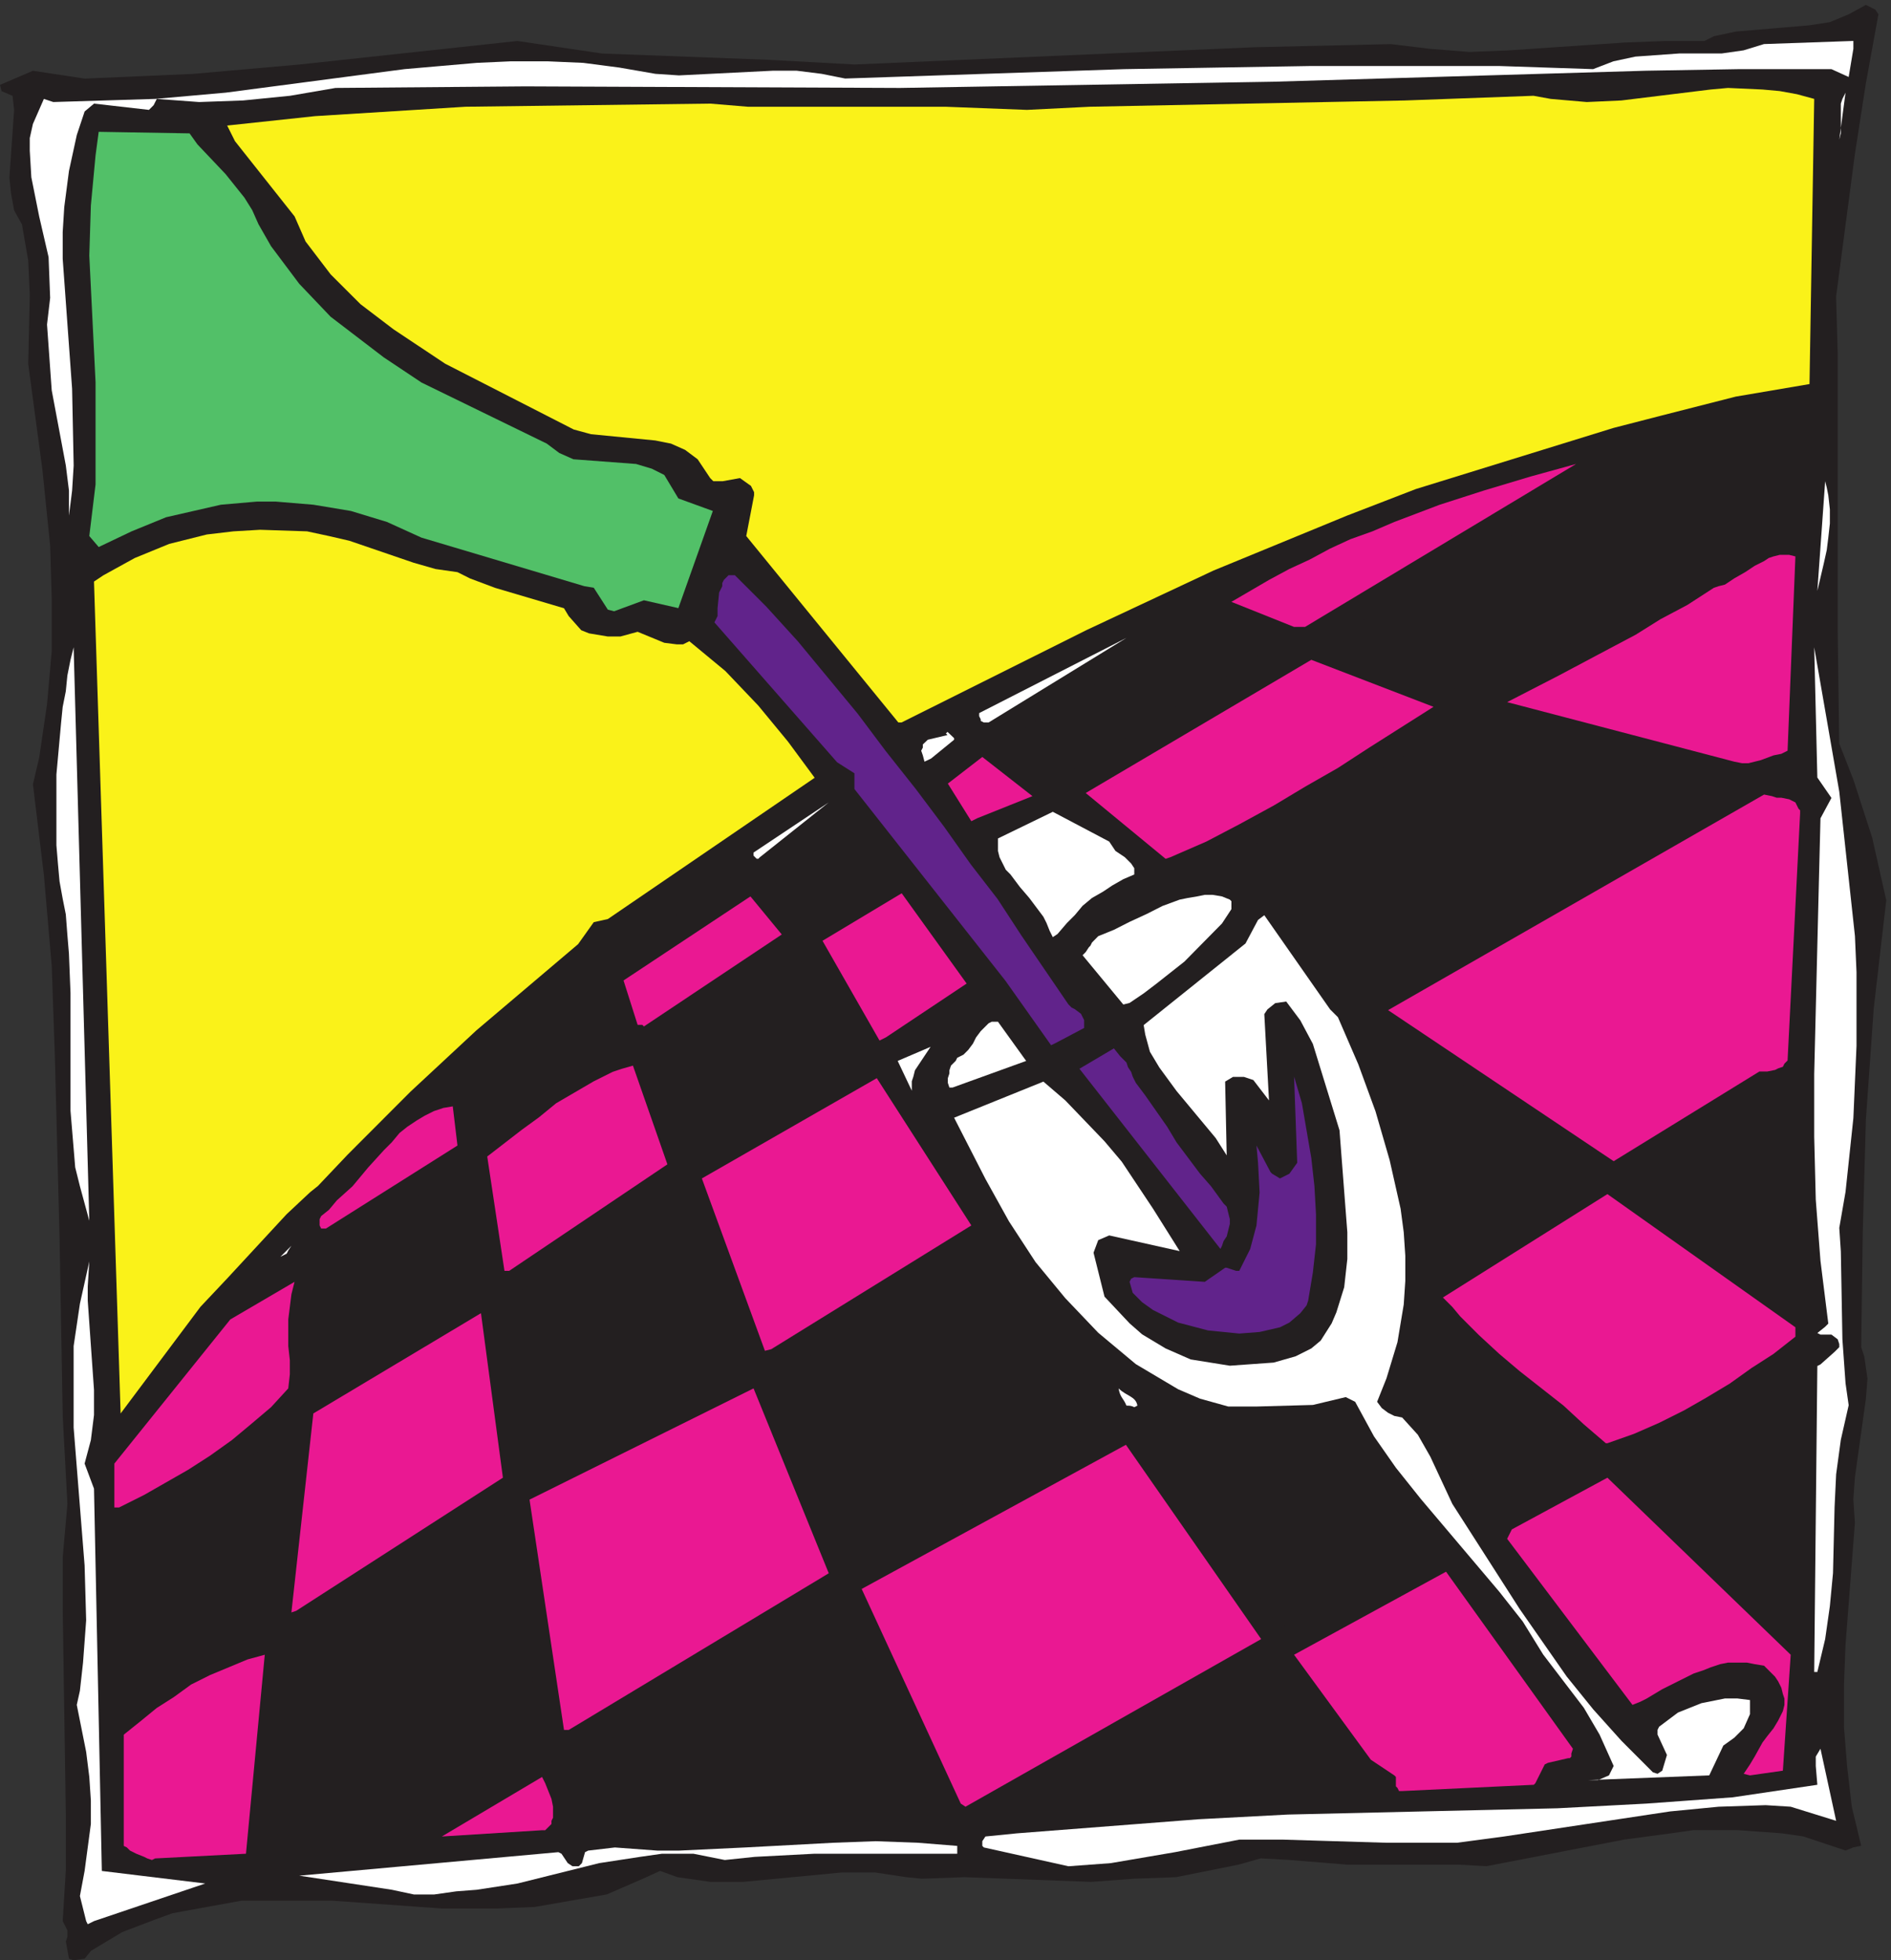 <svg xmlns="http://www.w3.org/2000/svg" xml:space="preserve" width="240.8" height="249.6"><rect width="100%" height="100%" fill="#333333" stroke="none"/><path d="m70.559 0 10.507 1.5 6.008 7.512 30.024 18.008 31.523 12.011 16.516 6.008 33.027 6 33.027 6.012h87.075l105.086-7.512h52.543l36.031 1.5 34.527 6.012 34.531 6 34.528 15.008 16.511 7.511 16.516-6.011 31.527-4.5h31.524l94.582 9.011h31.523l30.028-4.511 15.011-1.5 40.532 1.5 121.604-4.5 40.53 3 40.54 1.5 60.05 12.011 21.01 6.008 27.02-1.496 55.55-4.512h106.59l27.02-1.5 132.11 25.52 45.04 6.012 21.02 3h42.03l42.04-3 21.01-3 40.54-13.524 7.5 3.012 7.51 1.5-9.01 37.531-4.5 39.027-3 37.532v39.031l1.5 39.027 9.01 117.102-1.51 22.512 1.51 21.019 10.5 75.059 1.51 19.519-3.01 21.012-3 9.008 1.5 109.59 3 108.082 7.51 106.589 12.01 103.58-13.51 60.05-18.02 55.55-13.51 34.52-1.5 109.59v265.71l-1.5 52.55 18.02 136.61 10.5 67.55 12.01 66.05-3 4.51-9.01 4.5-16.51-9.01-18.01-7.5-19.52-3.01-70.56-6-21.02-4.5-9-4.51h-37.54l-39.03-1.5-111.09-7.51-37.53-1.5-37.53 3-37.53 4.51-130.61-3-382.82-16.52-82.571 4.51-159.129 6-81.07 12.01-208.672-22.52-102.086-9-103.586-4.5-49.539 7.5L0 1795.44l1.5-6.01 10.512-4.5 1.5-13.51-4.504-64.55 1.5-15.01 3.004-16.52 7.504-13.51 6.007-34.53 1.5-33.02-1.5-66.05 13.512-100.59 7.504-73.55 1.504-51.05v-49.54l-4.504-51.04-7.508-51.04-6.004-25.52 10.508-87.07 7.508-87.068 3-87.071 4.504-174.14 3.004-169.629 4.504-84.07-4.504-51.043V336.27l3-199.661V87.07l-3-49.539 4.504-9.011v-6l-1.504-4.508L66.055 1.5 70.559 0" style="fill:#231f20;fill-opacity:1;fill-rule:evenodd;stroke:none" transform="matrix(.133 0 0 -.133 0 249.6)"/><path d="m90 37.5 106.5 36-99 12-7.5 366-9 24 6 22.5 3 24v24l-6 85.5V645l1.5 24-9-40.5-6-40.5v-78L81 378l1.5-52.5-3-40.5-3-27-3-13.5L78 222l4.5-22.5 3-24L87 153v-22.5L84 108l-3-22.5-4.5-24 6-24 1.5-3 6 3m285.211 30 21.051-4.5h19.547l21.05 3 19.547 1.5 39.09 6L573.684 93l39.093 6 21.051 3h30.07l30.071-6 28.57 3 57.137 3H916.5v7.5l-37.59 3-40.597 1.5-40.594-1.5-84.203-4.5-63.149-3h-21.051l-40.597 3-25.559-3-3.008-1.5-3.007-10.5-3.008-3h-6.016l-4.508 3-6.015 9-3.008 1.5L286.5 81l88.711-13.5M1023 90l40.5 3 61.5 10.5 61.5 12h42l99-3h67.5l45 6 159 24 46.5 4.5 45 1.5 24-1.5 43.5-13.5-15 69-4.5-7.5v-9l1.5-18-81-12-82.5-6-85.5-4.5-258-6-85.5-4.5-174-13.5-30-3-3-4.5v-4.5l1.5-1.5 81-18" style="fill:#fff;fill-opacity:1;fill-rule:evenodd;stroke:none" transform="matrix(.133 0 0 -.133 0 249.6)"/><path d="m148.5 97.5 87 4.5 18 190.5L237 288l-18-7.5-18-7.5-18-9-16.5-12-16.5-10.5-16.5-13.5-15-12V109.5l3-1.5 3-3 6-3 7.5-3 3-1.5 4.5-1.5 3 1.5" style="fill:#ea1892;fill-opacity:1;fill-rule:evenodd;stroke:none" transform="matrix(.133 0 0 -.133 0 249.6)"/><path d="m268.5 105 91.5 4.5h3l3 1.5 3 3 1.5 4.5 4.5 6L519 207l-31.5 222L279 307.5l-15-201 4.5-1.5" style="fill:#231f20;fill-opacity:1;fill-rule:evenodd;stroke:none" transform="matrix(.133 0 0 -.133 0 249.6)"/><path d="m423 118.5 96 6h3l3 3 3 3v3l1.5 3V147l-1.5 7.5-3 7.5-3 7.5-3 6-96-57" style="fill:#ea1892;fill-opacity:1;fill-rule:evenodd;stroke:none" transform="matrix(.133 0 0 -.133 0 249.6)"/><path d="m558 129 330 9-1.5 12-1.5 12-3 10.5-4.5 13.5-4.5 12-4.5 12-12 25.5-13.5 27-13.5 25.5-12 27-4.5 13.5-4.5 13.5-1.5 1.5-3 1.5h-3L544.5 186l9-55.5 4.5-1.5m417 15 328.5 18-81 121.5z" style="fill:#231f20;fill-opacity:1;fill-rule:evenodd;stroke:none" transform="matrix(.133 0 0 -.133 0 249.6)"/><path d="M924.391 147 1207.5 307.5l-129.51 186L825 355.5 919.871 150l4.52-3m418.109 15 126 6 1.5 1.5 1.5 3 3 6 1.5 3 1.5 3 1.5 3 3 1.5 19.5 4.5h1.5l1.5 1.5v3l1.5 4.5L1384.5 372 1239 292.5l73.5-100.5 22.5-15 1.5-1.5v-9l1.5-1.5 1.5-3h3" style="fill:#ea1892;fill-opacity:1;fill-rule:evenodd;stroke:none" transform="matrix(.133 0 0 -.133 0 249.6)"/><path d="m1521 172.5 115.5 4.508 13.5 28.551 10.5 7.515 9 9.016 6 13.523v13.528l-12 1.5h-12l-22.5-4.508-22.5-9.016-18-13.523-1.5-3.008v-4.508l9-19.535-4.5-15.027-4.5-3.004-4.5 1.504-30 30.05-27 30.059-25.5 31.555-45 64.617-64.5 100.683-21 45.083-12 21.035-15 16.531-7.5 1.504-6 3.004-6 4.508-4.5 6.011 9 22.539 10.5 34.567 6 36.062 1.5 22.543v24.043l-1.5 22.539-3 22.543-10.5 46.582-13.5 46.586-16.5 45.082-19.5 45.082-7.5 7.512-63 90.164-6-4.508-12-22.543-97.5-78.14 1.5-9.016 4.5-16.531 9-15.028 16.5-22.539 37.5-45.082 10.5-16.531-1.5 70.629 7.5 4.508h10.5l9-3.004 15-19.535-4.5 82.648 3 4.508 7.5 6.012 10.5 1.504 13.5-18.036 12-22.539 25.5-82.648 7.5-97.68v-25.547l-3-27.047-7.5-24.042-4.5-10.52-10.5-16.531-9-7.512-15-7.516-21-6.011-42-3.004-37.5 6.011-24 10.52-22.5 13.523-12 10.52-24 25.547-10.5 42.074 4.5 12.024 10.5 4.507 67.5-15.027-25.5 40.574-30 45.082-16.5 19.535-37.5 39.071-21 18.031-85.5-34.563 30-58.605 22.5-40.574 25.5-39.071 28.5-34.562 31.5-33.059 36-30.054 40.5-24.043 21-9.02 27-7.512h27l54 1.504 31.5 7.512 9-4.508 18-33.058 21-30.055 24-30.055 75-88.66 22.5-28.555 19.5-31.554 39-51.094 15-25.547 13.5-30.055-4.5-9.015-10.5-4.508h-9" style="fill:#fff;fill-opacity:1;fill-rule:evenodd;stroke:none" transform="matrix(.133 0 0 -.133 0 249.6)"/><path d="m1675.5 177 31.5 4.5 7.5 111L1539 462l-91.5-49.5-1.5-3-1.5-3-1.5-3 120-159 7.5 3 6 3 15 9 15 7.5 15 7.5 9 3 7.5 3 9 3 7.5 1.5h18l7.5-1.5 9-1.5 6-6 4.5-4.5 3-4.5 3-6 1.5-6 1.5-4.5v-6l-1.5-6-4.5-9-4.5-7.5-6-7.5-4.5-6-7.5-13.5-4.5-7.5-6-9 6-1.5m-1131 43.5 249 150-72 177L507 441l33-220.5h4.5" style="fill:#ea1892;fill-opacity:1;fill-rule:evenodd;stroke:none" transform="matrix(.133 0 0 -.133 0 249.6)"/><path d="M118.5 255 249 318l19.5 181.5-139.5-84-6-7.5-3-9-3-9-1.5-9-1.5-10.5v-30l1.5-22.5v-52.5L114 255h4.5" style="fill:#231f20;fill-opacity:1;fill-rule:evenodd;stroke:none" transform="matrix(.133 0 0 -.133 0 249.6)"/><path d="m1740 276 7.5 31.547 4.5 31.551 3 31.547 1.5 63.097 1.5 31.547 4.5 33.051 7.5 33.051-3 21.031-3 42.066-1.5 84.129-1.5 22.531 6 34.555 7.5 70.61 3 69.105v70.605l-1.5 34.555-7.5 69.102-7.5 69.11-12 69.1-12 69.11 3-124.69 13.5-19.53-10.5-19.53-1.5-60.09-4.5-184.785v-60.094l1.5-60.09 4.5-58.589 7.5-60.09-3-3.008-7.5-6.008 3-1.504h10.5l6-4.504 1.5-4.508v-3.003l-4.5-4.508-13.5-12.02-3-1.5L1737 276h3" style="fill:#fff;fill-opacity:1;fill-rule:evenodd;stroke:none" transform="matrix(.133 0 0 -.133 0 249.6)"/><path d="m1231.5 321 126 79.5-84 97.5-18-3-19.5-1.5-19.5-1.5-19.5 1.5h-9l-10.5 1.5-9 3-9 1.5-10.5 3-7.5 3-9 4.5-9 6-21-10.5 123-187.5 6 3" style="fill:#231f20;fill-opacity:1;fill-rule:evenodd;stroke:none" transform="matrix(.133 0 0 -.133 0 249.6)"/><path d="m283.5 334.5 198 127.5-21 157.5-160.5-96L279 333l4.5 1.5" style="fill:#ea1892;fill-opacity:1;fill-rule:evenodd;stroke:none" transform="matrix(.133 0 0 -.133 0 249.6)"/><path d="M1717.5 333v211.5l-4.5 1.5-4.5 1.5h-4.5l-3-1.5-4.5-1.5-4.5-1.5-9-6-4.5-3-4.5-3-9-6-9-4.5h-6l-4.5-1.5-76.5-40.5 147-147 1.5 1.5m-898.137 49.5L1059 510l-3.02 12-3.01 10.5-6.03 10.5-4.52 10.5-7.53 10.5-6.03 10.5-15.07 19.5-15.075 19.5-16.578 19.5-15.074 19.5-6.028 9-6.027 10.5-15.07-4.5-15.075-4.5-13.562-6-13.567-6-15.07-6-12.059-7.5-27.125-15-25.625-15-24.113-16.5-25.621-16.5L742.5 558l72.344-177 4.519 1.5" style="fill:#231f20;fill-opacity:1;fill-rule:evenodd;stroke:none" transform="matrix(.133 0 0 -.133 0 249.6)"/><path d="m114 433.5 24 12 21 12 21 12 21 13.5 21 15 18 15 19.5 16.5 16.5 18 1.5 13.5v13.5L276 588v25.5l1.5 12 1.5 12 3 12-61.5-36-111-138v-42h4.5" style="fill:#ea1892;fill-opacity:1;fill-rule:evenodd;stroke:none" transform="matrix(.133 0 0 -.133 0 249.6)"/><path d="m1434 436.5 82.5 45-145.5 126-3-6-1.5-4.5-3-12-1.5-10.5 1.5-10.5 1.5-10.5 3-10.5 3-10.5 4.5-9L1386 504l10.5-19.5 10.5-18 6-10.5 3-9 3-4.5 3-3 3-3 1.5-3 7.5 3M505.5 468 711 573l-60 162-168-103.5L501 468h4.5" style="fill:#231f20;fill-opacity:1;fill-rule:evenodd;stroke:none" transform="matrix(.133 0 0 -.133 0 249.6)"/><path d="m1539 495 25.5 9 24 10.5 24 12 21 12L1656 552l21 15 21 13.5 21 16.5v9l-180 127.5-157.5-99 9-9 7.5-9 9-9 9-9 19.5-18L1455 564l21-16.5 21-16.5 19.5-18 21-18h1.5" style="fill:#ea1892;fill-opacity:1;fill-rule:evenodd;stroke:none" transform="matrix(.133 0 0 -.133 0 249.6)"/><path d="M115.5 523.5 192 625.68l25.5 27.05 57 61.61 22.5 21.035 7.5 6.012 28.5 30.054 60 60.106 63 58.601 97.5 82.649 15 21.039 13.5 3.004 198 135.24-25.5 34.56-28.5 34.56-31.5 33.06-34.5 28.55-6-3.01h-6l-12 1.51-25.5 10.52-16.5-4.51h-12l-18 3-7.5 3.01-12 13.53-4.5 7.51-66 19.53-24 9.02-12 6.01-21 3-21 6.02-61.5 21.03-19.5 4.51-21 4.51-45 1.5-25.5-1.5-25.5-3.01-36-9.01-33-13.53-30-16.53-9-6.01 25.5-796.41" style="fill:#faf219;fill-opacity:1;fill-rule:evenodd;stroke:none" transform="matrix(.133 0 0 -.133 0 249.6)"/><path d="m1086 529.5 3 1.5c-1.5 9-10.5 9-18 16.5 1.5-9 4.5-9 7.5-16.5 3 0 4.5 0 7.5-1.5" style="fill:#fff;fill-opacity:1;fill-rule:evenodd;stroke:none" transform="matrix(.133 0 0 -.133 0 249.6)"/><path d="M307.5 559.5 456 645l-15 112.5L312 675l-9-115.5h4.5" style="fill:#231f20;fill-opacity:1;fill-rule:evenodd;stroke:none" transform="matrix(.133 0 0 -.133 0 249.6)"/><path d="M738.387 585 930 703.5l-90.527 141L672 748.5l60.352-165 6.035 1.5" style="fill:#ea1892;fill-opacity:1;fill-rule:evenodd;stroke:none" transform="matrix(.133 0 0 -.133 0 249.6)"/><path d="m1186.5 600 19.5 1.5 19.5 4.5 9 4.5 10.5 9 6 7.5 1.5 4.5 4.5 27 3 27V714l-1.5 27-3 27-9 52.5-7.5 25.5 3-82.5-7.5-10.5-9-4.5-7.5 4.5-1.5 1.5L1203 780l1.5-16.5 1.5-28.5-3-31.5-6-22.5-10.5-21h-3l-9 3h-1.5l-19.5-13.5-67.5 4.5-3-1.5-1.5-3 3-10.5 9-9 10.5-7.5 12-6 12-6 28.5-7.5 15-1.5 15-1.5" style="fill:#61238b;fill-opacity:1;fill-rule:evenodd;stroke:none" transform="matrix(.133 0 0 -.133 0 249.6)"/><path d="M1708.5 649.5h6v177l-34.5-9-106.5-63-1.5-1.5v-1.5l-1.5-3V747l12-12 12-10.5 12-10.5 12-9 13.5-9 13.5-10.5 12-9 12-10.5 10.5-4.5 10.5-4.5 9-4.5 9-3" style="fill:#231f20;fill-opacity:1;fill-rule:evenodd;stroke:none" transform="matrix(.133 0 0 -.133 0 249.6)"/><path d="M487.5 660 639 762l-33 94.5-10.5-3-9-3-9-4.5-9-4.5-18-10.5-18-10.5L516 807l-16.5-12-33-25.5L483 660h4.5" style="fill:#ea1892;fill-opacity:1;fill-rule:evenodd;stroke:none" transform="matrix(.133 0 0 -.133 0 249.6)"/><path d="m1380 664.5 139.5 84-7.5 10.5-7.5 6-7.5 9-9 6-16.5 13.5-19.5 12-39 24-18 12-19.5 12-9 3-9 3-7.5 4.5-6 4.5-12 7.5-6 6-7.5 4.5 10.5-27 9-27 10.5-28.5 9-28.5 7.5-28.5 3-13.5 3-15 1.5-13.5 1.5-15 1.5-15v-15l4.5 4.5" style="fill:#231f20;fill-opacity:1;fill-rule:evenodd;stroke:none" transform="matrix(.133 0 0 -.133 0 249.6)"/><path d="m268.5 673.5 3 1.5 3 1.5 1.5 3 3 4.5-10.5-10.5" style="fill:#fff;fill-opacity:1;fill-rule:evenodd;stroke:none" transform="matrix(.133 0 0 -.133 0 249.6)"/><path d="m1170 684 1.5 4.5 3 4.5 3 12v4.5l-1.5 6-1.5 6-3 3-12 16.5-10.5 12-22.5 30-9 15-10.5 15-10.5 15-9 12-3 6-1.5 4.5-3 4.5-1.5 4.5-6 6-6 7.5-33-19.5 135-172.5 1.5 3" style="fill:#61238b;fill-opacity:1;fill-rule:evenodd;stroke:none" transform="matrix(.133 0 0 -.133 0 249.6)"/><path d="M312 700.5 438 780l-4.5 37.5-9-1.5-9-3-9-4.5-7.5-4.5-9-6-7.5-6-7.5-9-7.5-7.5-15-16.5-15-18-15-13.5-7.5-9-7.5-6-1.5-3v-6l1.5-3h4.5" style="fill:#ea1892;fill-opacity:1;fill-rule:evenodd;stroke:none" transform="matrix(.133 0 0 -.133 0 249.6)"/><path d="m85.5 708-15 549-3-12.03-3-15.04-1.5-15.04-3-15.05-1.5-15.04-1.5-16.54-3-33.09v-67.69l1.5-18.05 1.5-16.54 3-16.55 3-15.04 1.5-19.554 1.5-18.047 1.5-37.601V813.289l1.5-18.051 1.5-18.05 1.5-18.047 4.5-18.051 4.5-16.543L85.5 708" style="fill:#fff;fill-opacity:1;fill-rule:evenodd;stroke:none" transform="matrix(.133 0 0 -.133 0 249.6)"/><path d="m1545 765 139.5 85.867h7.5l7.5 1.508 3 1.504 4.5 1.508 1.5 3.011 3 3.012 12 236.51v3.02l-1.5 1.5-3 6.03-3 1.5-3 1.51-7.5 1.51h-4.5l-4.5 1.5-7.5 1.51-360-206.383L1545 765" style="fill:#ea1892;fill-opacity:1;fill-rule:evenodd;stroke:none" transform="matrix(.133 0 0 -.133 0 249.6)"/><path d="M664.5 775.5 825 870.773 765 960l-138-86.199 33-98.301h4.5m-198 22.5L588 874.5l1.5 3v1.5l1.5 6v6l-3 6-4.5 13.5-3 6-1.5 6-121.5-90 6-39 3 4.5" style="fill:#231f20;fill-opacity:1;fill-rule:evenodd;stroke:none" transform="matrix(.133 0 0 -.133 0 249.6)"/><path d="M873 835.5v6l1.5 4.5 1.5 6 3 4.5 3 4.5 3 4.5 6 9-31.5-13.5 13.5-28.5v3m39 0 70.5 25.5-27 37.5h-6l-3-1.5-3-3-4.5-4.5-4.5-6-3-6-4.5-6-4.5-4.5-3-1.5-3-1.5-1.5-3-1.5-1.5-3-3-1.5-4.5v-3l-1.5-4.5V840l1.5-4.5h3M471 873l97.5 76.5L471 873" style="fill:#fff;fill-opacity:1;fill-rule:evenodd;stroke:none" transform="matrix(.133 0 0 -.133 0 249.6)"/><path d="m1012.39 879.012 25.61 13.543v7.523l-1.51 3.012-1.5 3.012-6.03 4.511-3.01 1.508-3.01 3.008-22.6 33.113-22.594 33.11-22.598 34.618-25.609 33.11-25.605 36.12-27.118 36.12-28.621 36.12-27.113 36.12-28.621 34.62-28.621 34.61-30.129 33.11-30.129 30.1h-6.023l-1.508-1.5-3.012-3.02-1.508-3v-3.02l-3.011-6.01-1.508-15.06v-7.52l-3.012-6.02 117.496-133.95 16.57-10.53v-15.05L962.68 937.707 1006.37 876l6.02 3.012" style="fill:#61238b;fill-opacity:1;fill-rule:evenodd;stroke:none" transform="matrix(.133 0 0 -.133 0 249.6)"/><path d="m848.16 883.531 77.34 51.551-62.176 86.418-75.824-45.484 54.594-95.516 6.066 3.031M616.5 894l132 88.063-30 36.437L597 938.031l13.5-42.511h4.5l1.5-1.52" style="fill:#ea1892;fill-opacity:1;fill-rule:evenodd;stroke:none" transform="matrix(.133 0 0 -.133 0 249.6)"/><path d="m1081.5 916.523 13.5 9.129 12 9.129 13.5 10.653 13.5 10.652 12 12.176 12 12.172 12 12.175 9 13.691v7.61l-1.5 1.52-7.5 3.05-9 1.52h-7.5l-7.5-1.52-9-1.52-7.5-1.53-16.5-6.08-15-7.61-16.5-7.611-15-7.606-15-6.089-3-3.043-3-3.043-1.5-3.043-1.5-1.524-3-4.562-1.5-1.524-1.5-1.519 39-47.176 6 1.523" style="fill:#fff;fill-opacity:1;fill-rule:evenodd;stroke:none" transform="matrix(.133 0 0 -.133 0 249.6)"/><path d="m1308 924.008 337.5 193.102v1.5l1.5 1.51v3.02l-1.5 3.02-244.5 60.34-226.5-134.26 7.5-1.51 7.5-1.51 7.5-3.02 7.5-3.01 6-4.53 7.5-4.53 6-6.03 4.5-7.54 6-6.04 7.5-6.03 10.5-13.58 9-12.066 9-13.578 9-12.071 7.5-12.066 9-12.07 9-10.559 3 1.508M597 966l106.5 73.5v1.5l-1.5 1.5-1.5 3-3 1.5H693l-100.5-79.5h4.5V966" style="fill:#231f20;fill-opacity:1;fill-rule:evenodd;stroke:none" transform="matrix(.133 0 0 -.133 0 249.6)"/><path d="m1012.5 982.5 9 10.5 7.5 7.5 7.5 9 9 7.5 10.5 6 9 6 10.5 6 10.5 4.5v6l-3 4.5-3 3-3 3-9 6-3 4.5-3 4.5-54 28.5-52.5-25.5v-12l1.5-6 3-6 3-6 4.5-4.5 9-12 9-10.5 9-12 4.5-6 3-6 3-7.5 3-6 4.5 3" style="fill:#fff;fill-opacity:1;fill-rule:evenodd;stroke:none" transform="matrix(.133 0 0 -.133 0 249.6)"/><path d="m775.5 994.5 63 51v10.5l-1.5 6-3 6-4.5 4.5-4.5 4.5-4.5 4.5-6 3-72-52.5 27-37.5h6" style="fill:#231f20;fill-opacity:1;fill-rule:evenodd;stroke:none" transform="matrix(.133 0 0 -.133 0 249.6)"/><path d="m727.5 1056 66 52.5-72-48v-3l1.5-1.5 1.5-1.5h1.5l1.5 1.5" style="fill:#fff;fill-opacity:1;fill-rule:evenodd;stroke:none" transform="matrix(.133 0 0 -.133 0 249.6)"/><path d="m1120.5 1056 34.5 15 31.5 16.5 33 18 30 18 31.5 18 30 19.5 61.5 39-117 45-216-127.5 76.5-63 4.5 1.5M936 1093.5l52.5 21-48 37.5-33-25.5 22.5-36 6 3" style="fill:#ea1892;fill-opacity:1;fill-rule:evenodd;stroke:none" transform="matrix(.133 0 0 -.133 0 249.6)"/><path d="m1018.5 1134 201 123-66 24h-4.5l-1.5-3-1.5-3v-3l-1.5-4.5-1.5-4.5-1.5-3-3-3-12-1.5-12-3-12-4.5-10.5-4.5-10.5-4.5-10.5-4.5-21-12-19.5-10.5-36-24-19.5-12-3-4.5v-6l43.5-33 3 1.5" style="fill:#231f20;fill-opacity:1;fill-rule:evenodd;stroke:none" transform="matrix(.133 0 0 -.133 0 249.6)"/><path d="m891.449 1150.5 22.051 18v1.5l-3.148 3-1.579 1.5-1.574 1.5-1.574-1.5 1.574-1.5-18.898-4.5-3.153-3-1.574-1.5v-3l-1.574-3 1.574-4.5 1.574-6 6.301 3" style="fill:#fff;fill-opacity:1;fill-rule:evenodd;stroke:none" transform="matrix(.133 0 0 -.133 0 249.6)"/><path d="m1660.5 1147.5 7.5-1.5h6l6 1.5 6 1.5 12 4.5 7.5 1.5 6 3 7.5 186-6 1.5h-9l-6-1.5-4.5-1.5-4.5-3-9-4.5-9-6-10.5-6-9-6-6-1.5-4.5-1.5-25.5-16.5-25.5-13.5-24-15-25.5-13.5-48-25.5-49.5-25.5 217.5-57" style="fill:#ea1892;fill-opacity:1;fill-rule:evenodd;stroke:none" transform="matrix(.133 0 0 -.133 0 249.6)"/><path d="m863.137 1185 177.173 88.5 121.62 57 127.63 52.5 66.06 25.5 189.19 58.5 46.55 12 70.57 18 70.57 12 4.5 273-16.52 4.5-16.51 3-16.52 1.5-33.03 1.5-16.52-1.5-85.58-10.5-33.03-1.5-34.54 3-16.52 3-123.12-4.5-301.79-6-60.062-3-78.078 3H715.992l-36.035 3-234.23-3-144.145-9-84.082-9 7.508-15 57.055-72 10.511-24 24.024-31.5 28.527-28.5 31.531-24 49.551-33 123.121-63 16.516-4.5 61.562-6 15.012-3 13.516-6 12.011-9 12.012-18 3.004-3h9.008l16.515 3 10.512-7.5 3-6v-3l-7.504-39L860.133 1185h3.004" style="fill:#faf219;fill-opacity:1;fill-rule:evenodd;stroke:none" transform="matrix(.133 0 0 -.133 0 249.6)"/><path d="m946.5 1185 132 81-141-72v-3l1.5-3v-1.5l3-1.5h4.5" style="fill:#fff;fill-opacity:1;fill-rule:evenodd;stroke:none" transform="matrix(.133 0 0 -.133 0 249.6)"/><path d="m1405.5 1216.5 21 7.5 21 9 21 9 19.5 10.5 19.5 10.5 18 10.5 39 22.5 37.5 22.5 37.5 22.5 19.5 10.5 19.5 9 19.5 9 21 9 9 87-3 1.5-4.5 1.5-4.5 4.5h-3l-10.5 1.5-10.5 3h-10.5l-10.5-3-10.5-1.5H1650l-7.5-1.5-7.5-4.5-13.5-1.5-13.5-4.5h-7.5l-6-4.5-1.5-1.5v-4.5l-1.5-4.5-1.5-1.5h-1.5l-312-178.5 124.5-52.5 4.5 3" style="fill:#231f20;fill-opacity:1;fill-rule:evenodd;stroke:none" transform="matrix(.133 0 0 -.133 0 249.6)"/><path d="M1239 1276.5h10.5l259.5 156-43.5-12-45-13.5-42-13.5-43.5-16.5-21-9-21-7.5-19.5-9-19.5-10.5-19.5-9-19.5-10.5-18-10.5-18-10.5 60-24" style="fill:#ea1892;fill-opacity:1;fill-rule:evenodd;stroke:none" transform="matrix(.133 0 0 -.133 0 249.6)"/><path d="m588 1291.5 28.5 10.5 33-7.5 33 93-33 12L636 1422l-12 6-15 4.5-60 4.5-13.5 6-12 9-120 58.5-36 24-51 39-30 31.5-27 36-12 21-6 13.5-7.5 12-18 22.5-27 28.5-7.5 10.5-87 1.5-3-22.5-4.5-48-1.5-48 6-121.5V1413l-6-49.5 9-10.5 31.5 15 33 13.5 52.5 12 34.5 3h18l36-3 36-6 34.5-10.5 33-15 156-46.5 9-1.5 13.5-21 6-1.5" style="fill:#52c068;fill-opacity:1;fill-rule:evenodd;stroke:none" transform="matrix(.133 0 0 -.133 0 249.6)"/><path d="m1740 1311 6 25.5 3 13.5 1.5 12 1.5 13.5v13.5l-1.5 13.5-1.5 7.5-1.5 6-7.5-105M66.031 1383l3.004 24 1.5 24-1.5 73.5-9.008 124.5v25.5l1.5 24 4.504 34.5 7.508 34.5 7.508 22.5 9.008 7.5 52.543-6 4.504 4.5 3.003 6 40.536-3 42.035 1.5 45.039 4.5 43.539 7.5 181.652 1.5 358.809-1.5 358.805 6 355.81 10.5 88.58 1.5h88.57l16.52-7.5 4.5 27v7.5l-85.57-3-19.52-6-21.02-3h-40.53l-42.04-3-21.02-4.5-19.51-7.5-90.08 3h-180.16l-178.65-3-267.228-9-22.52 4.5-24.019 3h-22.524l-90.074-4.5-22.519 1.5-34.532 6-34.531 4.5-34.527 1.5h-34.531l-33.028-1.5-69.058-6L216.16 1788l-67.558-6-97.583-3-9.007 3-10.508-24-3.004-13.5v-12L30 1707l7.508-37.5 9.008-39 1.5-39-3-25.5 4.503-63 13.512-72 3-24v-24M1761 1743l6 45-3-6-1.5-4.5V1749l-1.5-6" style="fill:#fff;fill-opacity:1;fill-rule:evenodd;stroke:none" transform="matrix(.133 0 0 -.133 0 249.6)"/></svg>
